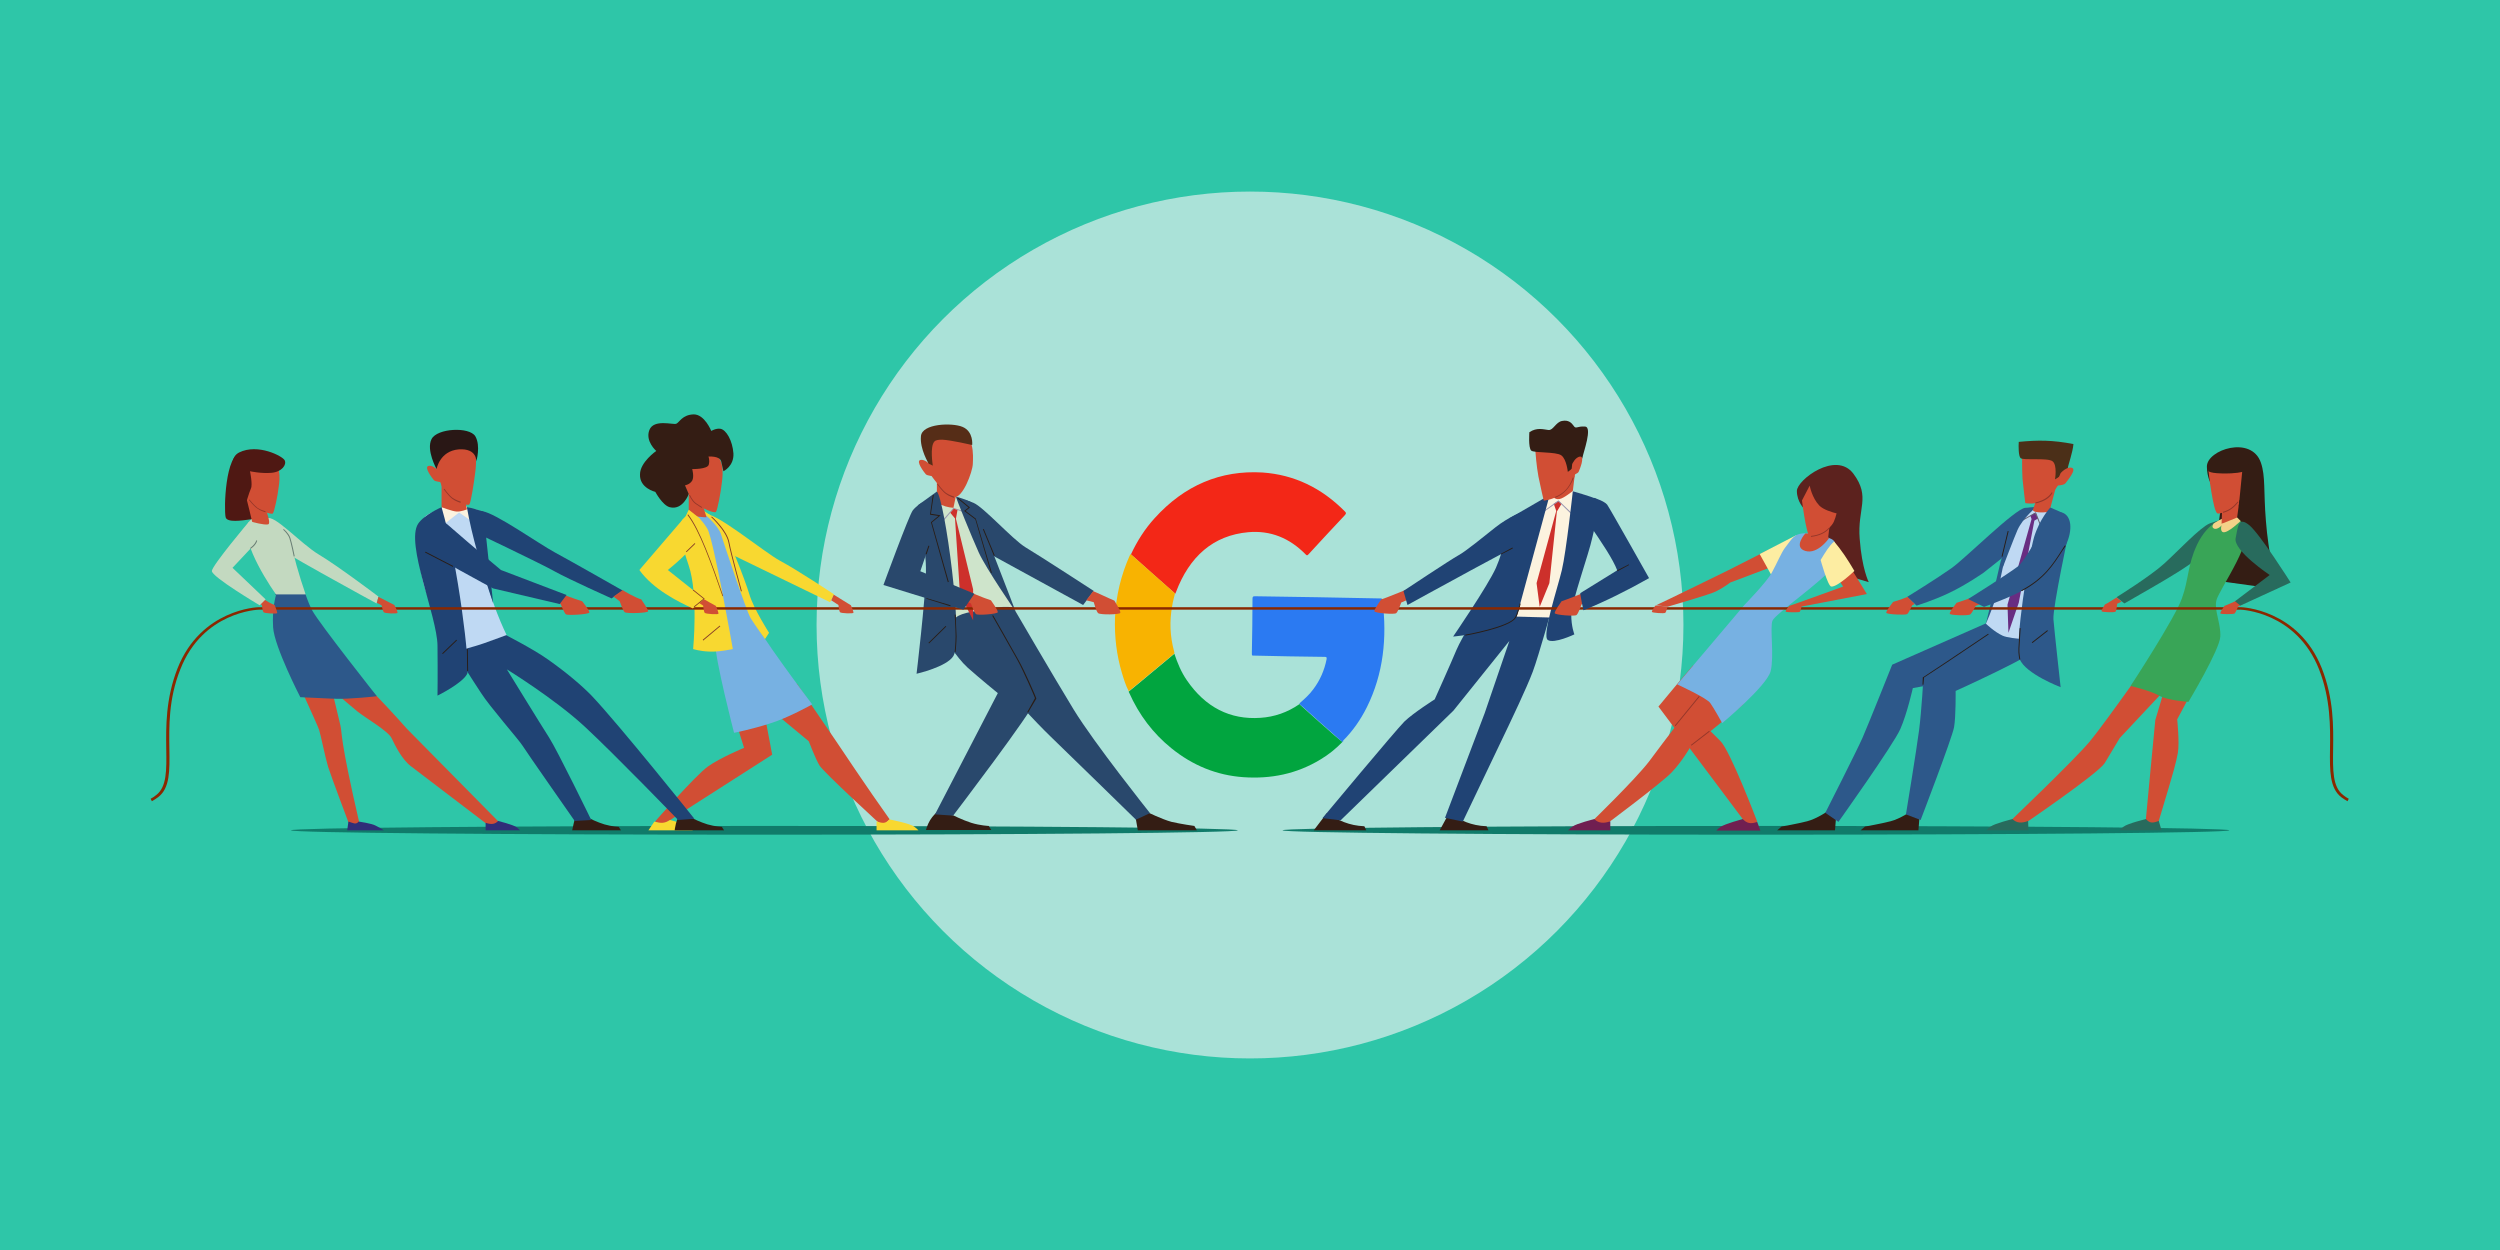 <?xml version="1.0" encoding="utf-8"?>
<!-- Generator: Adobe Illustrator 24.0.1, SVG Export Plug-In . SVG Version: 6.00 Build 0)  -->
<svg version="1.1" id="Layer_1" xmlns="http://www.w3.org/2000/svg" xmlns:xlink="http://www.w3.org/1999/xlink" x="0px" y="0px"
	 viewBox="0 0 800 400" style="enable-background:new 0 0 800 400;" xml:space="preserve">
<style type="text/css">
	.st0{fill:#2EC6A8;}
	.st1{fill:#AAE2D8;}
	.st2{fill:#F32717;}
	.st3{fill:#01A53F;}
	.st4{fill:#2B7AF2;}
	.st5{fill:#F8B301;}
	.st6{fill:#C3D9C0;}
	.st7{fill:#107B6A;}
	.st8{fill:#D14E34;}
	.st9{fill:#302E78;}
	.st10{fill:#2D588A;}
	.st11{fill:#341D14;}
	.st12{fill:#286B5D;}
	.st13{fill:#39A557;}
	.st14{fill:#F4D289;}
	.st15{fill:#291C14;}
	.st16{fill:#BFD9F3;}
	.st17{fill:#682D82;}
	.st18{fill:#616072;}
	.st19{fill:#204374;}
	.st20{fill:#FCF3DF;}
	.st21{fill:#CD302B;}
	.st22{fill:#9795AF;}
	.st23{fill:#F8D830;}
	.st24{fill:#5C221E;}
	.st25{fill:#FDEDA2;}
	.st26{fill:#29486C;}
	.st27{fill:#CEE4CB;}
	.st28{fill:#4B2F18;}
	.st29{fill:#77B1E2;}
	.st30{fill:#701F51;}
	.st31{fill:#943629;}
	.st32{fill:#863C26;}
	.st33{fill:#291715;}
	.st34{fill:#8A2800;}
	.st35{fill:#4F1813;}
	.st36{fill:#562D17;}
	.st37{fill:#687D73;}
	.st38{display:none;fill:#FDFDFD;}
</style>
<rect class="st0" width="800" height="400"/>
<circle class="st1" cx="400" cy="200" r="138.7"/>
<g id="Lf2bVJ.tif_2_">
	<g>
		<path class="st2" d="M361.9,177.4c2-4.3,4.5-8.2,7.6-11.6c9.5-10.5,21.1-15.4,34.5-14.6c10.1,0.7,18.9,4.9,26.4,12.5
			c0.4,0.4,0.4,0.6,0,1.1c-3.9,4.2-7.8,8.3-11.7,12.6c-0.4,0.4-0.5,0.4-0.9,0c-5.2-5.3-11.3-7.7-18.3-7.1
			c-11.3,1-18.9,7.8-23.2,19.2c-0.1,0.2-0.1,0.3-0.2,0.5C371.3,185.8,366.6,181.6,361.9,177.4z"/>
		<path class="st3" d="M429.6,237.4c-2.1,2.2-4.5,4.1-7,5.6c-7.7,4.7-16,6.3-24.7,5.7c-8.5-0.6-16.2-3.7-23.1-9.3
			c-5.8-4.7-10.3-10.6-13.5-17.8c-0.1-0.1-0.1-0.2-0.1-0.3c1.1-0.9,2.2-1.8,3.3-2.7c3.8-3.1,7.5-6.3,11.3-9.4c1,3,2.2,5.9,4,8.5
			c5.9,8.6,13.8,12.7,23.6,12c4.4-0.3,8.5-1.7,12.3-4.3c0.1-0.1,0.2-0.1,0.2-0.1c0.3,0.5,0.7,0.7,1.1,1.1c3.3,3,6.6,5.9,10,8.9
			C427.8,235.9,428.7,236.8,429.6,237.4z"/>
		<path class="st4" d="M429.6,237.4c-1-0.7-1.8-1.5-2.7-2.3c-3.3-2.9-6.7-5.9-10-8.9c-0.4-0.3-0.8-0.6-1.1-1.1
			c1.6-1.4,3.2-2.8,4.5-4.6c2.1-2.8,3.5-6,4.2-9.5c0.1-0.7,0-0.8-0.6-0.8c-7.4-0.1-14.9-0.2-22.3-0.4c-1.1,0-1,0.1-1-1.1
			c0.1-5.7,0.2-11.4,0.2-17.1c0-0.7,0.2-0.8,0.8-0.8c13.3,0.2,26.7,0.4,40,0.7c0.4,0,0.7-0.1,0.8,0.6c1.5,12,0.3,23.5-5,34.2
			c-2,4-4.5,7.6-7.6,10.7C429.9,237.2,429.8,237.3,429.6,237.4z"/>
		<path class="st5" d="M375.8,209.1c-3.8,3.1-7.5,6.3-11.3,9.4c-1.1,0.9-2.2,1.8-3.3,2.7c-1-1.9-1.6-3.9-2.2-5.9
			c-1.7-5.7-2.4-11.6-2.2-17.6c0.3-7,1.9-13.6,4.7-19.9c0.1-0.2,0.2-0.3,0.3-0.5c4.7,4.2,9.5,8.4,14.2,12.6c-0.3,1.3-0.7,2.6-0.9,4
			c-0.9,4.9-0.7,9.7,0.6,14.5C375.8,208.7,375.8,208.9,375.8,209.1z"/>
	</g>
</g>
<g>
	<path class="st6" d="M85.4,166c2.1-1.8,10.8,8,16.7,11.5c5.9,3.5,19,13.4,19,13.4l-0.6,2.2c0,0-33.9-18.4-34.9-20.1
		C84.5,171.4,83.3,167.8,85.4,166z"/>
	<path class="st7" d="M396.1,265.7c0-0.8-67.8-1.4-151.5-1.4s-151.5,0.6-151.5,1.4c0,0.8,67.8,1.4,151.5,1.4
		S396.1,266.5,396.1,265.7z"/>
	<path class="st8" d="M102.1,217.2c0,0,9.5,8.2,12.2,10.4c2.7,2.2,9.9,6.3,11,8.6c1.1,2.3,3.3,6.8,6.2,9
		c2.9,2.2,25.2,19.2,25.2,19.2l3.4-0.9l-29.9-30.3c0,0-18.7-21.3-23.2-22C102.5,210.3,102.1,217.2,102.1,217.2z"/>
	<path class="st8" d="M93.3,213.9c0,0,8.3,18.1,8.8,19.6c0.5,1.5,2,9,2.9,11.9c0.9,2.9,6.6,18,6.6,18c1.6,0.9,2.3,1,3.4,0
		c-6.5-28.1-5.4-28.5-6.1-31.4c-2.6-10.7-4.5-20.3-7.8-23.7C98,205.1,93.3,213.9,93.3,213.9z"/>
	<path class="st9" d="M111.1,265.7l0.4-2.8c1.7,0.5,2.3,1.1,3.3,0c0,0,4.2,0.6,5.4,1.3c0.8,0.4,2.3,1.2,2.6,1.5H111.1z"/>
	<path class="st10" d="M100,195.5c-0.7-1.2-1.5-3.2-2.3-5.5H88c0.1,0.2,0.2,0.3,0.3,0.5c0,0-1.3,4.2-0.9,10.3
		c0.4,6.2,8.7,22.3,8.7,22.3s6.6,0.3,10.8,0.5c4.8,0.2,13.7-0.8,13.7-0.8S102.4,199.8,100,195.5z"/>
	<path class="st6" d="M97.8,190.2c-2-5.7-4.2-13.4-4.6-16.6c-0.5-3.7-8.3-11.1-12.9-7.3c-4.6,3.7,3.5,17.5,8,23.9H97.8z"/>
	<path class="st7" d="M713.4,265.7c0-0.8-67.8-1.4-151.5-1.4s-151.5,0.6-151.5,1.4c0,0.8,67.8,1.4,151.5,1.4
		S713.4,266.5,713.4,265.7z"/>
	<path class="st11" d="M363.3,261.1l0.8,4.6H383l-0.8-1.4c0,0-4.3-0.6-7.3-1.3c-3-0.8-7.9-3.2-7.9-3.2L363.3,261.1z"/>
	<path class="st11" d="M299.7,260c0,0-1.2,1-2.1,2.5c-0.9,1.5-1.3,3.1-1.3,3.1h20.9l-0.8-1.3c0,0-2.7-0.1-5.6-1
		c-2.8-0.9-5.8-2.4-5.8-2.4L299.7,260z"/>
	<path class="st12" d="M679.8,193.1c9.9-5.8,25.9-14.2,28.5-19.6c1.3-2.7,3.6-6.2,2.7-7c-0.4-0.3-3,0.7-3.9,1
		c-3,1.2-10.1,8.8-14.5,12.8c-4.5,4.1-15.3,10.8-15.3,10.8L679.8,193.1z"/>
	<path class="st11" d="M707.7,155.3c0,0-1.5-2.5-1.5-6c0-5.4,14.3-10.1,17.3-1.2c1.5,4.4,0.8,9.1,1.6,18.7
		c0.7,9.6,3.4,21.7,3.4,21.7l-21.5-3c0,0,4.5-24,3.6-26.4C709.7,156.7,707.7,155.3,707.7,155.3z"/>
	<path class="st8" d="M642.4,263.6c0,0,21.2-20.2,26.3-26.3c5.1-6.1,23.3-32.1,23.3-32.1l9.9,5.8l-23.6,25.2c0,0-2.8,4.7-4.8,8
		c-2.2,3.4-25.7,19.4-25.7,19.4H642.4z"/>
	<path class="st8" d="M696.4,207.5l12.2,0.4l-11.9,22.3c0,0,0.8,7.5,0.2,10.8c-0.8,3.8-0.4,2.8-6.3,22.4c0,0-4,0.3-4-0.4
		c0-0.4,3.1-32.6,3.1-32.6C691.2,225.6,696.4,207.5,696.4,207.5z"/>
	<path class="st13" d="M681.8,219.5c0,0,6.6,1.6,9.1,3.1c2.5,1.5,9.4,2,9.4,2s10-16.7,10.2-20.9c0.2-4.2-1.9-8-1.3-11.4
		c0.6-3.4,13.6-20.9,8.5-25c-5.1-4.1-11.4,0.2-14.6,6.9c-3.2,6.8-2.6,11-4.9,17.3C696,197.8,681.8,219.5,681.8,219.5z"/>
	<path class="st14" d="M711.4,167.7c0,0-1.8,2.1-3,1.4c-0.9-0.5,0-1.6,0-1.6s2.9-1.9,4.2-2c1.3-0.1,2.7,0.4,2.7,0.4L711.4,167.7z"/>
	<path class="st12" d="M691.7,265.7l-0.9-3c-2.1,0.8-2.9,0.7-4.1-0.6c0,0-5.8,1.4-7.1,2.4c-0.6,0.4-1,0.8-1.4,1.2H691.7z"/>
	<path class="st11" d="M568.7,265.7l1.4-1.2c0,0,5.1-0.9,8.2-1.7c3.1-0.8,6.7-3.3,6.7-3.3l2.6,1.2l-0.4,5H568.7z"/>
	<path class="st11" d="M595.4,265.7l1.4-1.2c0,0,5.1-0.9,8.2-1.7c3.1-0.8,6.7-3.3,6.7-3.3l2.6,1.2l-0.4,5H595.4z"/>
	<path class="st10" d="M584.1,260.1c0,0,10.1-19.9,11.9-24c1.8-4.1,9.5-23.4,9.5-23.4l33.8-14.9l3.4,10.3c0,0-13.1,8.5-18.5,9.7
		c-5.4,1.2-12.1,2.4-12.1,2.4s-1.8,8.1-4,13.1c-2.2,5-19.8,29.7-19.8,29.7L584.1,260.1z"/>
	<path class="st10" d="M609.9,260.6l4.7,1.8c0,0,10.1-26.3,10.7-29.7c0.6-3.4,0.5-11.6,0.5-11.6s26.3-11.9,26.7-14
		c0.4-2-3.4-10.7-3.4-10.7s-12.9,6-16.5,8.8c-3.6,2.7-17.1,11.6-17.1,11.6s-0.6,10.7-1.4,16.9C613.3,239.9,609.9,260.6,609.9,260.6z
		"/>
	<g>
		<path class="st15" d="M615.5,219.1l-0.3,0l0.1-2.4l0.1,0c0,0,3.5-2.3,7.1-4.7c3.6-2.4,13.7-9.2,13.7-9.2l0.2,0.2
			c0,0-10.1,6.8-13.7,9.2c-3.3,2.2-6.5,4.3-7,4.6L615.5,219.1z"/>
	</g>
	<path class="st10" d="M635.5,199.6c0.1-0.2,4.7-19.9,4.7-19.9s2-6,2.9-7.8c0.9-1.8,2.9-5.1,2.9-5.1s-6.5,27-7.9,29.6
		C636.7,199,635.5,199.6,635.5,199.6z"/>
	<path class="st10" d="M610.3,191c0,0,9.7-6,14.2-9.2c4.5-3.2,20.3-19,23.6-19.3c7.5-0.8,5.2,5.4,3.9,6.8c-1.3,1.4-17.3,14-17.3,14
		s-5.8,4-10.9,6.4c-4.7,2.3-10.5,4.1-10.5,4.1L610.3,191z"/>
	<path class="st16" d="M635.5,199.6c0,0,2.7,2.6,5.3,3.8c2.8,1.3,12.2,1.3,12.2,1.3l7.8-38.4c0,0-6.1-3.5-8.1-3.8
		c-2.1-0.3-6.9,2.8-9,8.3c-2.1,5.4-3.6,16.1-5,20.4S635.5,199.6,635.5,199.6z"/>
	<polygon class="st17" points="649.7,165 650.1,166.1 642.4,193.5 642.7,202.5 646,192.9 651,166.6 652.2,165.9 651.2,164.1 	"/>
	<g>
		<polygon class="st18" points="652.8,168.1 651.3,164.3 647.1,166.7 647,166.4 651.5,163.9 653.1,168 		"/>
	</g>
	<path class="st10" d="M640.8,181.8c0,0,3.9-10.2,4.8-12.2c1.8-4,6.2-7.5,6.2-7.5l-2.6,0.4c0,0-3.7,2.7-5.5,5.2
		C641.8,170.2,640.8,181.8,640.8,181.8z"/>
	<path class="st8" d="M647.1,144.7c0,0.3-0.1,5.3,0.1,8.5c0.3,3.2,0.9,7.8,0.9,7.8s2.7,0.5,4.6-0.4c1.9-1,5.4-3.3,6.5-6.8
		c1-3,4.6-10.3-2.9-11.7C648.9,140.8,647.1,144.7,647.1,144.7z"/>
	<path class="st8" d="M652.2,158.3l-1.7,4.9c0,0,0.2,0.5,0.9,0.6c1.2,0.3,3.4,0.2,4.4-0.1l2.2-8.2L652.2,158.3z"/>
	<path class="st11" d="M424.6,260.2l-4.2,5.5h16.8l-0.6-1.3C431.7,264.2,428.2,262.5,424.6,260.2z"/>
	<path class="st11" d="M463.7,260.2l-3,5.5h15.6l-0.6-1.3C470.7,264.2,467.3,262.5,463.7,260.2z"/>
	<path class="st8" d="M565.6,176.1l-12.6,6.4c0,0-21,10.3-23.1,11.2l3.9,0.4c2-0.6,13.1-3.8,15.2-4.8c2.5-1.2,4.7-2.9,4.7-2.9
		l13.8-5.2L565.6,176.1z"/>
	<path class="st19" d="M423.2,261.8l5.8,0.7l36.1-35.1l17.9-22.3l-7.9,23.1l-12.7,33.5l5.7,1.2l14.9-31.2c0,0,5.6-11.7,7.5-16.8
		c1.9-5.1,6.4-21.3,6.4-21.3h-22.7c0,0-6.4,10.3-8.1,14.3c-1.7,4.1-7,15.9-7,15.9s-6.8,4.3-9.7,7.1
		C446.6,233.7,423.2,261.8,423.2,261.8z"/>
	<polygon class="st20" points="472.9,197 495.9,197.6 503.1,177.8 507.6,158.6 500,156.2 485.3,164.7 483.7,178.3 	"/>
	<polygon class="st21" points="499.7,161.2 498.7,160.3 497.2,161.2 498,163.5 491.7,186.6 492.7,194.2 495.8,186.6 498.2,163.7 	
		"/>
	<g>
		<polygon class="st22" points="502.7,164.4 498.7,160.5 494.2,163.7 494,163.5 498.7,160.1 498.8,160.2 502.9,164.1 		"/>
	</g>
	<path class="st8" d="M541.8,212.9l-5.2,6.1l-5.9,7.1l27.2,36.3c1.5,1.8,2.7,2.1,4.4,0.5c0,0-8.6-22.7-11.8-25.8
		c-3.2-3.1-9.1-9.1-9.1-9.1l7-7.9L541.8,212.9z"/>
	<path class="st23" d="M231.4,176.1l34.2,16.6l1.3-2.5c0,0-11.9-7.9-17.2-10.7c-5.1-2.7-21.9-16.7-24.3-14.8
		C222.9,166.6,231.4,176.1,231.4,176.1z"/>
	<path class="st8" d="M212.1,263.9l35-22.4l-5.4-28.5l-10.9,3.1l7.3,23.2c0,0-7.7,3.2-11.6,6c-3.9,2.8-16.9,17.6-16.9,17.6
		L212.1,263.9z"/>
	<path class="st8" d="M255.1,218.9l12.6,18.5c0,0,10.2,15.3,17,24.8l-2.3,2.2c0,0-18.9-17.3-20.2-19.5c-1.3-2.2-3.4-7.7-3.4-7.7
		l-12.9-10.7c0,0-3.3-6.1,0-8.5C249.2,215.6,255.1,218.9,255.1,218.9z"/>
	<path class="st24" d="M577.4,162.9c0,0-2.4-2.3-2.4-5.8s12.5-13,18.1-5.5c5.6,7.5,1.2,11.2,2,20.8c0.7,9.6,2.9,13.9,2.9,13.9
		l-18.8-5.7c0,0,2.2-11.5,1.2-13.9C579.4,164.3,577.4,162.9,577.4,162.9z"/>
	<polygon class="st25" points="563.1,177.3 567.2,184.7 574.9,171.2 	"/>
	<path class="st8" d="M509.5,262.8c0,0,13.5-13.1,18.1-19c3.1-4,20.1-27.8,24.7-27.9c4.6-0.1,6.5,8.6,5.4,9.6
		c-1.1,1-17,13.9-17,13.9s-2.5,4.3-5.7,7.7c-3.2,3.4-21.2,16.8-21.2,16.8L509.5,262.8z"/>
	<path class="st26" d="M311.5,174.4l35.1,19.2l3.4-4.5c0,0-17.7-11.5-21.9-14c-4.2-2.6-13.4-12.9-16.6-14.2
		c-3.3-1.3-5.6-2.2-4.7,5.1C307.7,173.2,311.5,174.4,311.5,174.4z"/>
	<path class="st27" d="M301.8,203.4c0,0,4.8-4.8,8.8-5.9c4-1.1,15.1-0.5,15.1-0.5l-16-36.1c0,0-5.4-3.4-8.2-2.5
		c-2.9,0.9-6.3,5.5-6.3,5.5L301.8,203.4z"/>
	<g>
		<polygon class="st22" points="302,166.6 301.7,166.4 305.1,162.5 308.5,163.6 308.4,163.9 305.2,162.8 		"/>
	</g>
	<path class="st26" d="M322,220.8c0,0,9.2,10.1,14.3,15c5.1,4.9,27.2,26.5,27.2,26.5l4.5-2.1c0,0-17.8-22.3-24.4-33.1
		c-6.6-10.8-19.4-32.8-19.4-32.8s-10.1-1-12.4,3.6C309.4,202.6,322,220.8,322,220.8z"/>
	<path class="st19" d="M465,203.7c0,0,4.7-0.4,9.9-1.6c5.2-1.3,10.4-4.6,10.4-4.6l10.6-39.1l-12.6,7.3c0,0-2,10.2-4.6,16
		C476.1,187.5,465,203.7,465,203.7z"/>
	<path class="st19" d="M503.3,157.2c0,0-2.1,19.3-3.5,25.2c-1.4,5.9-6.5,21.1-4.5,22.4c2,1.3,8.5-1.8,8.5-1.8s-1-2.5-1-6.3
		c0-3.8,5.7-19.7,6.7-24.5c1-4.8,3.3-11.6,1.4-12.5C509,158.8,503.3,157.2,503.3,157.2z"/>
	<path class="st8" d="M491.3,144.1c0,0.3,0.4,5.3,1,8.4c0.6,3.1,1.7,7.7,1.7,7.7s2.8-0.3,4.5-1.5c1.7-1.2,5.5-4.4,5.6-7.5
		s3.2-11.6-4-12.1C492.7,138.6,491.3,144.1,491.3,144.1z"/>
	<path class="st11" d="M489.4,138.3c0,0-0.4,5,0.6,5.9c1,0.8,7.9,0.3,9.6,1.5c1.7,1.2,2.1,5.3,2.1,5.3s4.5-3.2,4.7-4.6
		s3.3-9.8,0.8-9.9c-2.5-0.2-2.9,0.9-3.6-0.2c-0.7-1-1.7-2-3.7-1.6c-2,0.3-2.9,3.1-4.4,2.9C493.9,137.4,491.8,136.7,489.4,138.3z"/>
	<path class="st28" d="M646,141.4c-0.1,1.4-0.1,4.6,0.6,5.2c0.9,0.8,8.6-0.2,10.2,1c1.6,1.2,0.8,5.8,0.8,5.8s3.8-2.1,4.1-3.6
		c0.1-1,1.6-5.1,1.8-7.7C656.8,140.8,652.2,140.8,646,141.4z"/>
	<path class="st26" d="M302.1,203.7c0.2,0.4,3.8,6.5,7.5,9.9c3.8,3.4,9.7,8.2,9.7,8.2l-20.1,38.8l5.8,0.4c0,0,25.9-34,26-36.4
		c0.2-2.4-15.7-29.4-15.7-29.4s-5.8,0.4-8.5,1.8C304.1,198.3,302.1,203.7,302.1,203.7z"/>
	<polygon class="st21" points="306.4,163.2 305.2,162.8 304.1,164.1 305.6,165.9 307.2,190.2 311.4,198.5 311.4,188.6 305.9,166 	
		"/>
	<path class="st26" d="M305.9,158.9c0,0.5,5,12.8,7.3,17.9c2.3,5.1,11.8,18.9,11.8,18.9s-12.9-34-14.1-34.9
		C309.8,160,305.9,158.9,305.9,158.9z"/>
	<path class="st8" d="M299.8,153.4v7.5c1.9,1,3.6,1.5,5.3,1.6l1.4-6.7L299.8,153.4z"/>
	<path class="st8" d="M297.5,151.5c0,0,5,7.3,7.8,7.6s5.9-8.1,6-10.6c0.1-2.5,0.8-10.6-6.1-11.2c-6.8-0.6-8.5,4.2-8.5,7.3
		C296.8,147.7,297.5,151.5,297.5,151.5z"/>
	<path class="st29" d="M536.7,219c0,0,9.6,4.4,10.6,6c1.1,1.5,3.8,6.4,3.8,6.4s14.2-11.8,15.5-16.6c1.2-4.8-0.3-14.1,0.6-16.2
		c0.9-2.2,16.9-13.3,18.4-16.4c1.5-3.1,3.2-8.4,0.5-9.7c-2.8-1.4-8.6-2.6-11.2-1.3c-1.3,0.6-2.6,2.7-3.7,4.1c-1.1,1.4-2.6,5-4.2,7.9
		c-1.5,2.9-8.8,10.4-8.8,10.4L536.7,219z"/>
	<path class="st8" d="M577.7,170.7c0,0-4,4.4,0,5.6c4,1.2,7.6-4.1,7.6-4.1C583.1,171.3,580.7,170.7,577.7,170.7z"/>
	<path class="st8" d="M576.4,158.1c0,0.3,1.5,13.4,2.9,13.8c1.4,0.4,6.3-2.3,7.5-4.9c1.2-2.5,4.1-14-1.6-14.8
		C579.5,151.3,576.4,158.1,576.4,158.1z"/>
	<path class="st24" d="M576.4,160.6l2.7-5.2c0,0,0.7,3.9,3.1,6.4c2.5,2.5,10.3,3.4,10.3,3.4s0.8-11.5-2.1-13.5
		C587.6,149.6,573,150.6,576.4,160.6z"/>
	<path class="st8" d="M715.8,166.2l0.8-6l-5.5,2l-0.2,5.4C712.7,167.6,714.3,167.2,715.8,166.2z"/>
	<path class="st8" d="M706.7,150.5c0,0.3,1.5,13.4,2.9,13.8c1.4,0.4,6.3-2.3,7.5-4.9c1.2-2.5,4.1-14-1.6-14.8
		C709.8,143.7,706.7,150.5,706.7,150.5z"/>
	<path class="st30" d="M515.3,265.7v-2.9c-2.1,0.8-3.9,0.6-5.1-0.7c0,0-5.7,1.4-7,2.4c-0.6,0.4-1,0.8-1.4,1.2H515.3z"/>
	<path class="st23" d="M280.5,265.7v-2.9c2.1,0.8,2.9,0.7,4.1-0.6c0,0,6.6,1.3,7.9,2.3c0.6,0.4,1,0.8,1.4,1.2H280.5z"/>
	<path class="st23" d="M207.5,265.7l1.9-2.8c2.1,0.6,3.3,0.6,5-0.5c0,0,4.6,1.1,5.9,2.1c0.6,0.4,1,0.8,1.4,1.2H207.5z"/>
	<path class="st30" d="M563.3,265.7l-1-2.7c-2.1,0.8-3.4,0.4-4.6-0.9c0,0-5.7,1.5-7.1,2.5c-0.6,0.4-1,0.8-1.4,1.2H563.3z"/>
	<path class="st29" d="M234.9,234.5c0,0,5.6-1.1,11.5-3c5.9-1.8,13.5-6.1,13.5-6.1s-17.7-23.4-19.8-28.8s-8.3-31.4-14-32
		c-7-0.7-9.2,4.5-5.7,12.6c3.5,8.1,10.5,15,10.7,17.5c0.2,2.5-2,6-2.2,11C228.7,210.6,234.9,234.5,234.9,234.5z"/>
	<path class="st23" d="M244.8,204.5l1.3-2c0,0-4.9-7.6-6.3-12.3c-1.4-4.7-6.5-17.7-8.8-21.4c-2.4-3.8-6.2-4.9-6.2-4.9s5,4.1,5.9,7
		c0.9,2.9,8.1,24.5,9.5,26.9C241.7,200.2,244.8,204.5,244.8,204.5z"/>
	<path class="st8" d="M218.7,154.1c0,0,1.6,5.3,3.8,7c2.2,1.6,6.2,3.3,6.6,2.7c0.5-0.6,1.6-6.5,1.9-9.4c0.4-3,0.8-8.1-3.2-9.4
		c-4.1-1.3-7.5-1.8-9.2,1.5C217,149.7,218.7,154.1,218.7,154.1z"/>
	<path class="st11" d="M209.7,157.4c0,0,2.3,4.3,4.6,4.9c4.2,1.1,6.1-4.2,6.1-4.2l-1.2-2.8c0,0,1.5-0.2,2.3-1.5c0.7-1.3,0-3.7,0-3.7
		s4.9,0.1,5.3-1.4c0.4-1.5-0.1-2.6-0.1-2.6s3.7-0.3,4.1,1.6c0.4,1.9,0.7,3.1,0.7,3.1s3.4-1.6,3.2-5.7c-0.3-4.1-2.3-7.6-4.2-7.9
		c-1.4-0.2-2.9,0.7-2.9,0.7s-2.1-5.3-5.6-5.3c-3.7,0.1-4.6,2.6-5.6,3c-1,0.4-7.2-1.6-8.6,2c-1.4,3.6,2.2,6.7,2.2,6.7
		s-5.2,3.6-5.2,7.5C204.6,156.2,209.7,157.4,209.7,157.4z"/>
	<polygon class="st23" points="225.1,163.4 227.4,164.9 226.6,165.4 224.9,163.9 	"/>
	<path class="st8" d="M220.4,158.1v6.9c0,0,5.8,0.7,5.7,0.5c-0.1-0.3-2-6.2-2-6.2L220.4,158.1z"/>
	<path class="st8" d="M496.8,156.2l-0.3,2.4c0,0,1.1,1.4,2.5,1.1c1.4-0.2,4.3-2.6,4.3-2.6l0.6-4.9L496.8,156.2z"/>
	<polygon class="st8" points="585,172.1 585.6,167.1 579.7,168 579.7,172.8 	"/>
	<g>
		<path class="st15" d="M468.9,203.4l0-0.3c0.1,0,13.8-2.5,15.8-5.4c0.8-1.2,1.6-4.5,1.6-4.6l0.3,0.1c0,0.1-0.8,3.4-1.6,4.6
			C482.9,200.9,469.5,203.3,468.9,203.4z"/>
	</g>
	<g>
		
			<rect x="534" y="227.6" transform="matrix(0.633 -0.774 0.774 0.633 21.754 501.413)" class="st31" width="12.2" height="0.3"/>
	</g>
	<g>
		
			<rect x="540.7" y="236.1" transform="matrix(0.791 -0.611 0.611 0.791 -30.863 381.985)" class="st31" width="7.4" height="0.3"/>
	</g>
	<path class="st8" d="M502.7,152.3c0,0,2.3-0.7,2.5-1.4c0.3-0.7,2-4.8,0.5-4.8c-1.6,0.1-2.6,2.4-2.6,2.4L502.7,152.3z"/>
	<path class="st8" d="M657.7,155.4c0,0,2.6,0,3.2-0.7c0.5-0.7,3.8-4.5,2.1-5c-1.7-0.5-3.6,1.7-3.6,1.7L657.7,155.4z"/>
	<g>
		<path class="st31" d="M497.7,159.3l-0.1-0.3c2.7-1,4.6-3,5.7-6.2l0.3,0.1C502.4,156.1,500.4,158.2,497.7,159.3z"/>
	</g>
	<g>
		<path class="st31" d="M579.5,171.8l0-0.3c2.6-0.3,4.5-1.2,5.7-2.6l0.2,0.2C584.1,170.6,582.1,171.5,579.5,171.8z"/>
	</g>
	<g>
		<path class="st31" d="M651.4,161.1l-0.1-0.3c2.5-0.6,4.3-1.7,5.3-3.3l0.2,0.2C655.9,159.4,654.1,160.5,651.4,161.1z"/>
	</g>
	<g>
		<path class="st31" d="M711.4,164.1l-0.1-0.3c2.1-0.6,3.2-1.5,4.8-3.3l0.2,0.2C714.7,162.6,713.5,163.5,711.4,164.1z"/>
	</g>
	<path class="st10" d="M656.1,162.4c0,0-3.4,3.6-5.2,9.5c-1.7,5.9-6.3,34.2-4.6,39c1.8,4.7,13.1,9,13.1,9s-2-18-2.3-21.7
		c-0.3-3.7,5.2-29.2,5.2-29.2C661.4,163.8,659.7,164.1,656.1,162.4z"/>
	<g>
		<path class="st15" d="M646.2,211c0,0-0.4-1.8-0.3-3.5c0.1-1.7,0.4-6.5,0.4-6.5l0.3,0c0,0-0.3,4.8-0.4,6.5
			c-0.1,1.7,0.3,3.4,0.3,3.5L646.2,211z"/>
	</g>
	<path class="st12" d="M649.1,265.7l-0.1-3c-2.1,0.8-3.7,0.7-5-0.6c0,0-5.7,1.4-7,2.4c-0.6,0.4-1,0.8-1.4,1.2H649.1z"/>
	<path class="st14" d="M711,167.6c0,0-0.8,2.4,0.4,2.7c1.5,0.4,5.6-3.6,5.6-3.6l-1.1-1.1L711,167.6z"/>
	<g>
		
			<rect x="637.6" y="174" transform="matrix(0.235 -0.972 0.972 0.235 321.532 756.941)" class="st15" width="8.4" height="0.3"/>
	</g>
	<g>
		
			<rect x="649.4" y="203.4" transform="matrix(0.788 -0.616 0.616 0.788 13.157 445.294)" class="st15" width="6.3" height="0.3"/>
	</g>
	<path class="st11" d="M706.6,150.5c0,0-0.3,0.9,4.4,1s6.5-0.5,6.5-0.5l-1.1,11.1c0,0,7.5-18.2-0.2-18.2
		C706.6,143.9,706.6,150.5,706.6,150.5z"/>
	<g>
		<path class="st15" d="M329,228l-0.3-0.1l2.5-4.5c-0.3-0.8-3.6-8.5-5.7-12.3c-2.1-3.7-7.9-14-8-14.1l0.3-0.1
			c0.1,0.1,5.9,10.4,8,14.1c2.3,4,5.8,12.3,5.8,12.4l0,0.1l0,0.1L329,228z"/>
	</g>
	<path class="st26" d="M293.7,161.7c0,0,2.8,13.1,2.6,21.7c-0.2,8.6-3,32.2-3,32.2s9.7-2.2,11.8-5.7c3.3-5.7-2.8-50.1-5.3-52.6
		L293.7,161.7z"/>
	<g>
		<path class="st31" d="M305.3,159.3c-0.1,0-1.7-0.5-2.7-1.3c-1.3-1-2.6-2.9-2.7-3l0.2-0.2c0,0,1.4,2,2.6,2.9c1,0.7,2.5,1.2,2.6,1.2
			L305.3,159.3z"/>
	</g>
	<g>
		<path class="st31" d="M224.5,162.5c0,0-1-0.6-2-1.3c-1.3-1-1.9-2.7-2-2.7l0.3-0.1c0,0,0.7,1.7,1.9,2.6c1,0.7,2,1.3,2,1.3
			L224.5,162.5z"/>
	</g>
	<g>
		<path class="st15" d="M305.8,208.6l-0.3,0c0,0,0.3-3,0.3-5c0-2-0.3-6.8-0.3-6.9l0.3,0c0,0,0.2,4.9,0.3,6.9
			C306.1,205.5,305.8,208.5,305.8,208.6z"/>
	</g>
	<g>
		<polygon class="st15" points="297.3,205.9 297.1,205.7 302.6,200.3 302.8,200.5 		"/>
	</g>
	<g>
		<polygon class="st15" points="317.1,183.3 312.1,166.2 308.5,163.5 309.9,162.4 306.4,159.5 306.6,159.3 310.4,162.4 309,163.5 
			312.3,166 312.3,166.1 317.4,183.3 		"/>
	</g>
	<path class="st23" d="M221.8,207.7c0,0,2.2,0.7,5.1,0.8c3,0.2,7.6-0.8,7.6-0.8s-6.2-35.5-8.2-38.6c-2-3.2-4.5-5.9-7.3-3.5
		c-2.8,2.4-0.7,9.1,1.4,15.4C223.5,190.2,221.8,207.7,221.8,207.7z"/>
	<g>
		<polygon class="st32" points="225,205 224.9,204.7 230.3,200.2 230.5,200.4 		"/>
	</g>
	<g>
		<path class="st32" d="M237.1,189.2c0-0.1-3.3-11.8-4-15.6c-0.7-3.7-5.5-8.1-5.5-8.1l0.2-0.2c0.2,0.2,4.9,4.4,5.6,8.3
			c0.7,3.8,4,15.5,4,15.6L237.1,189.2z"/>
	</g>
	<path class="st23" d="M224.3,166.3c-0.1-0.1-1-0.9-1-0.9l-2.9-2.3l-1.1,2.3L224.3,166.3z"/>
	<path class="st19" d="M150.9,169.8c0,0,22.3,10.6,26.7,13.1c4.5,2.5,18.1,8.6,18.1,8.6l3.6-2.5c0,0-16.5-9.4-21.7-12.2
		c-5.2-2.8-19-12.6-23.2-13.2C150.2,163,150.9,169.8,150.9,169.8z"/>
	<path class="st11" d="M217.4,261.1c0,0-0.8,1.1-1.1,2.4c-0.4,1.7-0.4,2.2-0.4,2.2h15.8l-0.7-1.1c0,0-2.2-0.1-4.6-0.8
		c-2.3-0.7-4.7-1.9-4.7-1.9L217.4,261.1z"/>
	<path class="st11" d="M184.3,261.1c0,0-0.4,1-0.7,2.3c-0.4,1.7-0.5,2.3-0.5,2.3h15.6l-0.7-1.1c0,0-2.2-0.1-4.6-0.8
		c-2.3-0.7-4.7-1.9-4.7-1.9L184.3,261.1z"/>
	<path class="st19" d="M145,207.8c0,0,5.8-3.6,9.3-4.2c3.5-0.5,6.6-0.9,6.6-0.9s9.8,5,14.4,8.3c6.1,4.3,10.9,8.4,14.1,11.7
		c8.8,9.3,32.8,39.3,32.8,39.3l-5.2,0.4c0,0-20.1-20.8-29.8-29.8c-9.7-9-25-18.4-25-18.4s10.8,17.6,13.5,21.8
		c2.7,4.2,13.5,26.4,13.5,26.4l-5.3,0.3c0,0-15.6-22.3-16.7-24.1c-1.1-1.8-10.6-12.6-13.3-16.9C151.5,218.1,145,207.8,145,207.8z"/>
	<path class="st16" d="M144.5,208.8c0,0,7.2-1.8,10.5-3c4-1.4,7.1-2.6,7.1-2.6s-5.9-12-6.9-20.9s0.9-18.8-2.7-19.2
		c-3.6-0.4-15.2-1.3-17.4,3.5c-2.2,4.8-1.2,15.3,1,22S144.5,208.8,144.5,208.8z"/>
	<path class="st20" d="M140,163.7l2.3,3.9l4.6-3.6l4.5,3.1L150,164c0,0-0.5-3.8-4-3.5C142.4,160.7,140,163.7,140,163.7z"/>
	<path class="st8" d="M141.3,153.6v8.7c0,0,3.4,1.3,4.8,1.4c1.4,0.1,3.3-0.7,3.3-0.7l-1.2-6.4L141.3,153.6z"/>
	<path class="st8" d="M139.8,150.7c0,0,1.5,6.4,3.7,8.2c2.2,1.8,6.2,3.1,6.7,2.5c0.5-0.6,1.5-7.1,1.9-10.4c0.4-3.3,0.8-9-3.2-10.4
		c-4-1.4-7.4-2-9,1.6C138.1,145.9,139.8,150.7,139.8,150.7z"/>
	<path class="st33" d="M139.7,150.1c0,0-3.4-6.1-1.6-9.6c1.8-3.5,12.1-4,14-0.9c1.8,3.1,0.3,8.1,0.3,8.1s0.4-4.3-5.6-3.9
		C140.7,144.3,139.7,150.1,139.7,150.1z"/>
	<path class="st8" d="M141.6,154.3c0,0-2.4-0.1-2.8-0.7c-0.5-0.6-3.2-4.1-1.7-4.5c1.5-0.4,3.2,1.6,3.2,1.6L141.6,154.3z"/>
	<path class="st8" d="M299,152.4c0,0-2.4-0.1-2.8-0.7c-0.5-0.6-3.2-4.1-1.7-4.5c1.5-0.4,3.2,1.6,3.2,1.6L299,152.4z"/>
	<g>
		<path class="st31" d="M147.4,160.9c-0.1,0-1.7-0.5-2.7-1.3c-1.3-1-2.6-2.9-2.7-3l0.2-0.2c0,0,1.4,2,2.6,2.9c1,0.7,2.5,1.2,2.6,1.2
			L147.4,160.9z"/>
	</g>
	<path class="st19" d="M133.8,167.6c1.9-2.9,7.5-5.3,7.5-5.3c5.4,18.7,9.2,51.1,8.2,53.3c-1.4,3-9.5,7-9.5,7s0.1-6.5,0-16
		C139.9,197.2,129.7,173.9,133.8,167.6z"/>
	<path class="st19" d="M149.4,162.3c1.6,9.2,4.7,19.7,8.4,30.7l-3.1-29.3C152.8,163.2,151.1,162.5,149.4,162.3z"/>
	<g>
		<polygon class="st15" points="149.5,214.7 149.4,207.7 149.7,207.7 149.8,214.7 		"/>
	</g>
	<g>
		
			<rect x="140.7" y="206.8" transform="matrix(0.721 -0.693 0.693 0.721 -103.266 157.478)" class="st15" width="6.3" height="0.3"/>
	</g>
	<g>
		<g>
			<path class="st34" d="M48.6,256.4l-0.4-0.8c0.6-0.3,1.2-0.7,1.8-1.2c3.4-2.6,3.3-8,3.2-14.7c-0.1-7.2-0.2-16.1,3.6-25.8
				c7.5-19,25.7-19.6,25.9-19.6h634.4c0.2,0,18.4,0.6,25.9,19.6c3.8,9.7,3.7,18.6,3.6,25.8c-0.1,6.7-0.2,12.1,3.2,14.7
				c0.6,0.5,1.2,0.9,1.8,1.2l-0.4,0.8c-0.7-0.4-1.3-0.8-2-1.3c-3.7-2.9-3.7-8.4-3.6-15.4c0.1-7.1,0.2-16-3.5-25.5
				c-7.3-18.5-25-19.1-25.1-19.1H82.8c-0.2,0-17.9,0.6-25.1,19.1c-3.8,9.5-3.6,18.4-3.5,25.5c0.1,7,0.2,12.5-3.6,15.4
				C49.9,255.6,49.3,256,48.6,256.4z"/>
		</g>
	</g>
	<path class="st8" d="M442,191.8c0,0-2.3,3.2-2.2,3.8c0.1,0.6,6.5,1.1,7,0.6c0.6-0.5,1.6-3.4,1.6-3.4l3.5-1.5v-3.4
		C451.9,187.9,443.5,191.4,442,191.8z"/>
	<path class="st19" d="M450.4,193.6c0,0,12.9-7.1,16.1-8.8c3-1.7,18.2-9.8,18.2-9.8s5.6-11.6,4.1-11.6s-6.4,2.3-10.2,5.3
		c-3.8,3-9.5,7.7-11.9,9c-2.4,1.3-17.6,11.4-17.6,11.4L450.4,193.6z"/>
	<g>
		<polygon class="st15" points="480.4,177.4 480.3,177.2 484,175.2 484.1,175.5 		"/>
	</g>
	<path class="st8" d="M499.7,192.4c0,0-2.3,3.2-2.2,3.8c0.1,0.6,6.5,1.1,7,0.6c0.6-0.5,1.6-3.4,1.6-3.4l3.5-1.5v-3.4
		C509.7,188.5,501.2,192,499.7,192.4z"/>
	<path class="st19" d="M505.7,189.8c-0.1,0.4,1,5.5,1,5.5c7.1-2.9,14.1-6.4,21-10.3c0,0-12.6-22.4-13.4-23.5
		c-0.8-1.1-4.2-2.2-4.2-2.2l-1.6,8.4c4,5.8,7.7,11.3,9,14.8L505.7,189.8z"/>
	<g>
		<polygon class="st15" points="517.6,182.8 517.5,182.5 521.2,180.6 521.3,180.8 		"/>
	</g>
	<path class="st8" d="M592.1,181.5l-4.6,2.8l2.3,3.4c0,0-16.5,6-17.3,6.2c0,0-1.2,1.5-1.1,1.8c0,0.3,4.2,0.3,4.5,0.1
		c0.3-0.3,0.6-1.7,0.6-1.7l20.9-4L592.1,181.5z"/>
	<path class="st25" d="M582.6,179.2c0,0,2.3,8.4,3.4,8.5c2,0.2,7.4-5,7.4-5c-2.1-3.6-4.2-6.8-6.5-9.4
		C585.4,174.6,584.1,176.7,582.6,179.2z"/>
	<path class="st8" d="M529.7,193.8c0,0-1.2,1.7-1.1,2c0,0.3,3.9,0.6,4.3,0.3c0.3-0.3,0.7-1.9,0.7-1.9s0.1,0,0.3-0.1l-4.1-0.3
		C529.8,193.8,529.8,193.8,529.7,193.8z"/>
	<path class="st8" d="M626.1,192.9c0,0-2.3,2.9-2.2,3.5c0.1,0.5,6,0.7,6.6,0.2c0.6-0.5,1.7-2.7,1.7-2.7l3.8-1.5v-3.2
		C636.1,189.3,627.6,192.5,626.1,192.9z"/>
	<path class="st10" d="M629.8,191.7c0,0,12.9-8.1,16-10.5c3.1-2.5,10.2-18.1,13.7-17.3c3.5,0.8,3.9,5.7,1.5,10.7
		c-2.3,5-10.4,12-13.4,14.1c-3.1,2-12.7,5.5-12.7,5.5L629.8,191.7z"/>
	<g>
		<path class="st15" d="M646.9,189.2l-0.1-0.3c7.2-3.8,10-8.2,13-12.9c0.3-0.5,0.6-1,1-1.5l0.2,0.2c-0.3,0.5-0.6,1-1,1.5
			C657,180.9,654.1,185.4,646.9,189.2z"/>
	</g>
	<path class="st8" d="M605.8,192.6c0,0-2.3,2.9-2.2,3.5c0.1,0.5,6.1,0.8,6.7,0.4c0.6-0.5,1.6-2.8,1.6-2.8l0.8-0.4l-2.3-2.3
		C610.5,191,607.4,192.2,605.8,192.6z"/>
	<path class="st8" d="M718.4,190.9c-3.2,1.6-6.3,2.9-6.6,3c0,0-1.4,2-1.3,2.4c0.1,0.3,4.3,0.3,4.6,0c0.3-0.3,1.1-2.2,1.1-2.2
		l2.9-1.6L718.4,190.9z"/>
	<path class="st12" d="M715.2,192.4l11.1-8.4c0,0-11.7-7.8-10.9-11.8c0.8-4,0.9-6.9,4.3-4.2c3.4,2.7,13.3,18.4,13.3,18.4l-16.1,7.4
		L715.2,192.4z"/>
	<path class="st8" d="M677.3,191.2c-3,1.9-3.4,2.1-3.7,2.2c0,0-1.2,1.8-1.1,2.2c0.1,0.3,4.2,0.5,4.5,0.1c0.3-0.4,0.5-2.5,0.5-2.5
		l1.4-0.7L677.3,191.2z"/>
	<path class="st8" d="M317.1,192.1c0,0,2.3,3.2,2.2,3.8c-0.1,0.6-6.5,1.1-7,0.6c-0.6-0.5-1.6-3.4-1.6-3.4l-3.5-1.5v-3.4
		C307.2,188.2,315.6,191.7,317.1,192.1z"/>
	<path class="st26" d="M295.1,160.8c0,0-1.8,1-3,2.5c-1.2,1.5-9.4,23.9-9.4,23.9l25.6,7.9l3.5-5.1l-17.3-7.2c0,0,2.2-6.5,3.1-9.1
		c0.9-2.6,1.8-8.5,0.9-10.4C297.4,161.5,295.1,160.8,295.1,160.8z"/>
	<g>
		<polygon class="st15" points="296.5,177.4 296.2,177.3 297.1,174.6 297.4,174.7 		"/>
	</g>
	<g>
		<polygon class="st15" points="303.3,186.3 297.9,167.1 300.3,165.1 297.6,164.7 298.5,158.4 298.8,158.4 297.9,164.4 301,164.9 
			298.2,167.2 303.6,186.2 		"/>
	</g>
	<g>
		<polygon class="st15" points="304.1,194 296.4,191.6 296.5,191.4 304.2,193.7 		"/>
	</g>
	<path class="st8" d="M356.6,192.2c0,0,2.1,3.3,1.9,3.9c-0.1,0.6-6.5,0.7-7.1,0.1c-0.6-0.5-1.4-3.5-1.4-3.5l-2.4-0.6l2.2-2.9
		C349.9,189.1,355.1,191.6,356.6,192.2z"/>
	<path class="st35" d="M72.2,165.5c0.4,1.8,5.1,1.1,7.9,0.7c2.8-0.5,2.6-1.1,3.6-1.8c0.9-0.7-2.7-19.7-6.5-19.5
		C72.1,145.1,71.6,162.9,72.2,165.5z"/>
	<path class="st8" d="M84.3,191.7c3.2,2,3.3,1.7,3.6,1.9c0,0,0.9,2.3,0.8,2.6c-0.1,0.3-4.1,0.1-4.4-0.3c-0.3-0.4-0.5-2.3-0.5-2.3
		l-0.6-0.4L84.3,191.7z"/>
	<path class="st6" d="M79.7,166.9c0,0-11.8,14-11.9,15.8c-0.2,1.8,15.3,11,15.3,11l1.9-1.9l-10.6-10.1l6.1-6.5
		C82.5,173.4,81.4,169.4,79.7,166.9z"/>
	<path class="st9" d="M155.4,265.7v-2.4c1.8,0.6,3,0.5,4-0.6c0,0,4.8,1.2,5.9,2c0.5,0.4,0.8,0.7,1.1,1H155.4z"/>
	<path class="st8" d="M78.9,159.6c0.1,0.2,1.8,7.4,1.8,7.4s3.8,1.1,5.1,0.8s-1.7-7.2-1.7-7.2L78.9,159.6z"/>
	<path class="st8" d="M77.9,155.9c0,0,0.6,4.4,2.8,5.9c2.2,1.5,6.2,3,6.6,2.5c0.5-0.5,1.6-5.9,1.9-8.6c0.4-2.7,0.8-7.4-3.2-8.6
		c-4.1-1.2-6.5-1.3-8.2,1.7C76.2,151.8,77.9,155.9,77.9,155.9z"/>
	<path class="st35" d="M78.4,162.1c0,0,1.3-4.5,1.9-5.8c0.6-1.2-0.3-5.5-0.3-5.5s3.6,0.8,6.9,0.5c3.3-0.3,4.9-2.6,4.2-4
		c-0.6-1.3-8.6-5.5-14.6-2.5C70.6,147.9,78.4,162.1,78.4,162.1z"/>
	<g>
		<path class="st31" d="M84.9,163.9c-0.1,0-1.7-0.5-2.6-1.2c-1.3-0.9-2.6-2.7-2.7-2.7l0.2-0.2c0,0,1.4,1.8,2.6,2.7
			c1,0.7,2.5,1.1,2.6,1.1L84.9,163.9z"/>
	</g>
	<path class="st8" d="M121.1,191c3.3,1.7,4.7,2.4,5.1,2.6c0,0,1.1,2.1,1,2.5c-0.1,0.4-4.1,0.2-4.4-0.2c-0.3-0.4-0.7-2.2-0.7-2.2
		l-1.5-0.8L121.1,191z"/>
	<path class="st8" d="M222.9,190.3c3.2,2,5.8,3.4,6.2,3.6c0,0,0.9,2.1,0.8,2.5c-0.1,0.3-4.1,0.1-4.4-0.3c-0.3-0.4-0.5-2.3-0.5-2.3
		l-2.9-1.9L222.9,190.3z"/>
	<path class="st23" d="M204.6,182.4l13.9-16.2c0,0,4.8,2.2,4.8,5.4s-9.6,10.8-9.6,10.8l11.7,9.3l-3.7,3
		C217.1,192.6,209,188.6,204.6,182.4z"/>
	<g>
		<polygon class="st32" points="219.7,176.7 219.5,176.5 222.3,173.8 222.5,174 		"/>
	</g>
	<g>
		<polygon class="st32" points="222.2,194.3 222,194.1 225.1,191.6 221.7,188.9 221.9,188.7 225.5,191.6 		"/>
	</g>
	<path class="st8" d="M266.8,190.3c3.2,2,5.2,3.2,5.5,3.4c0,0,0.9,2,0.8,2.4c-0.1,0.3-4,0.2-4.3-0.2c-0.3-0.4-0.5-2.3-0.5-2.3
		l-2.3-1.5L266.8,190.3z"/>
	<g>
		<path class="st32" d="M231.2,190.8c-3.6-10.5-7.4-21.1-11.2-26l0.2-0.2c3.8,4.9,7.6,15.6,11.2,26.1L231.2,190.8z"/>
	</g>
	<g>
		
			<rect x="316.2" y="168.8" transform="matrix(0.924 -0.383 0.383 0.924 -42.294 134.506)" class="st15" width="0.3" height="9.2"/>
	</g>
	<path class="st8" d="M186.3,192.4c0,0,2.4,3,2.3,3.6c-0.1,0.6-6.8,1-7.5,0.6c-0.6-0.5-1.7-3.3-1.7-3.3l-3.7-1.4v-3.3
		C175.8,188.6,184.7,192,186.3,192.4z"/>
	<path class="st19" d="M135,166.7c2.3-3.1,5-1.8,10,2.7c5,4.4,15.3,13,15.3,13l21,8l-2.2,2.9l-21.3-5c0,0-21.2-11.2-22.9-13.5
		C133.2,172.6,134.3,167.8,135,166.7z"/>
	<g>
		
			<rect x="140.4" y="173.9" transform="matrix(0.46 -0.888 0.888 0.46 -82.986 221.482)" class="st15" width="0.3" height="10"/>
	</g>
	<path class="st8" d="M205.2,191.8c0,0,2.3,3.3,2.2,3.8c-0.1,0.6-6.9,0.8-7.5,0.3c-0.6-0.5-1.6-3.5-1.6-3.5l-2-1.5l3-2.1
		C199.3,189,203.6,191.4,205.2,191.8z"/>
	<path class="st36" d="M297.2,148.4l1.3,0.6c0,0-1-6.1,0.5-7.7c0.4-0.5,1.4-0.6,2.5-0.6c2.7,0.1,9.6,1.7,9.6,1.7s0.5-4.3-3.1-5.8
		c-3.3-1.4-13-1.1-13.3,3C294.3,143.7,297.2,148.4,297.2,148.4z"/>
	<g>
		<path class="st37" d="M94,178.1c0,0-0.9-4.4-1.4-5.9c-0.5-1.4-2-2.7-2-2.7l0.2-0.2c0.1,0.1,1.6,1.3,2.1,2.8
			c0.5,1.5,1.4,5.7,1.4,5.9L94,178.1z"/>
	</g>
	<g>
		<path class="st37" d="M80.2,175.6l-0.2-0.2c0,0,1.7-1.2,2-2.5l0.3,0.1C82,174.4,80.3,175.6,80.2,175.6z"/>
	</g>
</g>
<path class="st38" d="M299,57.3c-4.8,0-9.6,0-14.4,0c-9.7,0-9.6,0-9.6,9.6c0,3.3,1,4.3,4.3,4.2c8.8-0.2,17.6,0,26.4-0.1
	c2.6,0,3.5,0.5,2.9,3.3c-1,4.6-2.4,8.9-5.3,12.6c-16,20.8-51.2,15.6-62.8-9.2c-7.1-15.2-3.1-33.7,9.8-45.1
	c11.6-10.2,30.8-11.9,43.6-3.9c7.2,4.5,7,4.3,13.3-1.4c3.1-2.8,2.3-4.2-0.5-6.3c-10-7.5-21-11.1-33.8-10.9
	c-26.2,0.5-49.9,22.9-50.8,48.9c-1.1,31.4,24.9,56,57,54c27.3-1.7,46.3-23.7,44-50.9c-0.3-4-1.7-5.3-5.7-5
	C311.4,57.6,305.2,57.3,299,57.3z M435.9,47.2c-19.1,0-33.8,14.2-33.9,32.7c-0.2,18.6,14.6,33.6,33.1,33.7
	c19.6,0,34.4-14.3,34.4-33.3C469.6,61.7,454.9,47.2,435.9,47.2z M363.2,113.2c18.8,0.1,33.4-14.3,33.6-33
	c0.2-18-14.4-32.5-32.8-32.6c-18.9-0.1-33.5,13.9-33.6,32.3C330.2,98.3,344.9,113.1,363.2,113.2z M600.6,112.8
	c14,0,22.9-3.9,28.8-11.3c0.7-0.9,2.3-2.2,1.5-2.8c-2.7-2.3-5.7-4.5-8.8-6.3c-2.3-1.3-3,1.5-4.1,2.6c-8,7.7-21.2,7.3-27.3-0.8
	c-2.2-2.9-2.3-4.3,1.6-5.9c12.3-4.8,24.5-10,36.7-15c1.3-0.5,3.6-0.4,2.6-3.1c-3.9-10.6-10.2-19.1-21.8-21.8
	c-12.2-2.8-22.8,0.7-30.6,10.5c-8.7,10.9-9.9,23.2-4.1,35.8C580.7,106.7,590.9,112.2,600.6,112.8z M563.9,62.6c0-12.9,0-25.7,0-38.6
	c0-9.9,0-9.7-9.7-10c-4.3-0.1-4.7,1.5-4.7,5.1c0.1,27.4,0.1,54.8,0.1,82.2c0,9.7,0,9.5,9.9,9.7c4,0.1,4.6-1.3,4.5-4.8
	C563.8,91.7,563.9,77.1,563.9,62.6z"/>
<path class="st38" d="M509.1,59.9c10.7,0,18.3,8.6,18.3,20.9c0,12-7.8,20.7-18.5,20.7c-10.7,0-19.2-9.3-19.1-21
	C489.8,68.6,498,59.9,509.1,59.9z"/>
<path class="st38" d="M435.6,60.1c11.1,0,19,8.2,19.1,19.6c0.1,12.2-8,20.9-19.1,20.8c-10.8-0.1-18.9-8.9-18.9-20.6
	C416.7,68.6,424.7,60.2,435.6,60.1z"/>
<path class="st38" d="M605.5,60.2c2.2,0.1,5.9,0.8,8.6,4c1.5,1.8,2,3.2-1,4.3c-8,3.1-16,6.4-23.9,9.8c-2.7,1.1-3.5,0.7-3.3-2.3
	C586.6,67.1,594.6,59.9,605.5,60.2z"/>
</svg>
